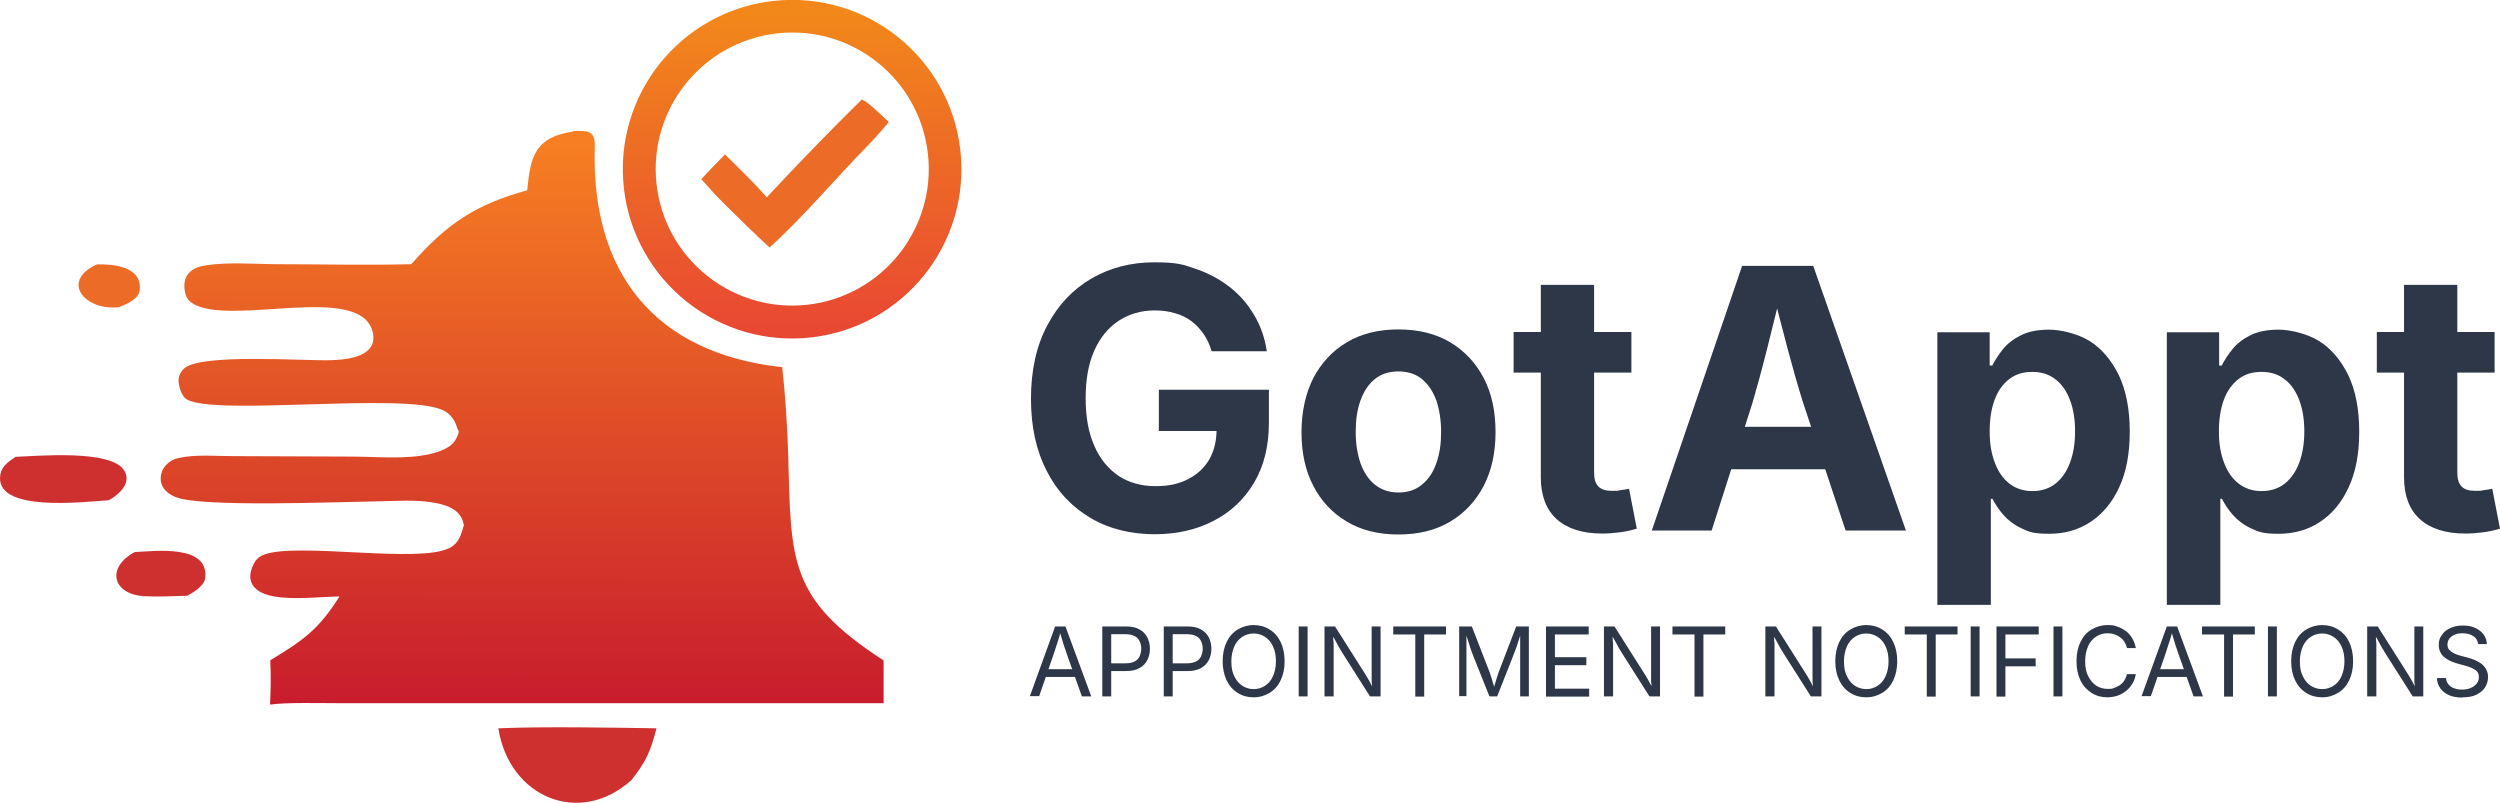 <?xml version="1.0" encoding="UTF-8"?>
<svg id="_Слой_1" xmlns="http://www.w3.org/2000/svg" version="1.1" xmlns:xlink="http://www.w3.org/1999/xlink" viewBox="0 0 1065.5 342.2">
  <!-- Generator: Adobe Illustrator 29.2.1, SVG Export Plug-In . SVG Version: 2.1.0 Build 116)  -->
  <defs>
    <linearGradient id="_Безымянный_градиент" data-name="Безымянный градиент" x1="-54.6" y1="-468.5" x2="-54.7" y2="-307.9" gradientTransform="translate(304.6 762.4) scale(1.5)" gradientUnits="userSpaceOnUse">
      <stop offset="0" stop-color="#f77f22"/>
      <stop offset="1" stop-color="#c81c2d"/>
    </linearGradient>
    <linearGradient id="_Безымянный_градиент_2" data-name="Безымянный градиент 2" x1="21.8" y1="-505.5" x2="22.2" y2="-411.9" gradientTransform="translate(304.6 762.4) scale(1.5)" gradientUnits="userSpaceOnUse">
      <stop offset="0" stop-color="#f2881a"/>
      <stop offset="1" stop-color="#e84633"/>
    </linearGradient>
  </defs>
  <path d="M244.2,55.8c5.8,0,9.6-.6,9.3,6.7-1.7,53.7,25.5,88.1,79.9,94,1.3,12.1,2.1,24.2,2.5,36.3,1.3,46.1-.3,62.1,40.7,88.7v18.2h-232.3c-7.1,0-22.6-.4-29.2.6.3-6.7.4-12.2.1-18.9,14.2-8.6,20.6-13.1,29.5-27.2-9,.2-19.1,1.5-27.9,0-3.4-.6-7.6-2-9.3-5.2-1.3-2.3-.9-4.9,0-7.2,1-2.8,2.5-4.5,5.3-5.5,14.5-5.2,66.1,4,78.9-2.8,3.9-2,4.9-5.8,6-9.7-.2-.8-.3-1.4-.6-2.2-1.8-4.5-6.4-6.2-10.8-7.1-8.4-1.8-17.8-.9-26.4-.8-16.2.2-73.6,2.6-84.9-1.8-2.6-1-5.1-2.7-6.1-5.5-.8-2.4-.4-5,1-7.1s3.8-3.6,6.2-4.1c7.2-1.6,15.9-.8,23.3-.8l50.1.2c10.7,0,22.9,1.3,33.4-1,4-.9,9.5-2.6,11.5-6.6s.8-3.1.4-4.7c-.9-3.3-3-6.1-6.1-7.5-16.5-7.7-97.7,2.7-109.3-4.7-1.8-1.2-2.9-4.5-3.2-6.6-.4-2.3.3-4.4,1.9-6.1,6.3-7.1,52.1-3.4,63.4-3.9,5-.2,13.1-.9,16.3-5.3,1.5-2,1.6-4.5,1-6.8-5.3-21.2-61.1-1.9-76.9-12.2-1.8-1.2-2.7-2.8-3.1-4.9-.5-2.6-.3-5.6,1.5-7.7,1.9-2.3,5-3.2,7.9-3.6,9.3-1.3,19.7-.5,29.1-.4,19.3,0,38.7.5,58,0,15-17.1,27.2-25.4,49.4-31.5,1.4-15,3.6-22.7,19.8-25.1l-.3-.2Z" fill="url(#_Безымянный_градиент)"/>
  <path d="M333.1.1c39.7-2.5,73.9,27.6,76.5,67.3s-27.4,74-67.1,76.7c-39.8,2.7-74.3-27.4-76.9-67.3C263,37,293.2,2.6,333.1.1h0ZM346.9,129.5c31.7-5.1,53.3-35,48.2-66.7s-34.9-53.3-66.6-48.2c-31.7,5.1-53.4,34.9-48.3,66.7,5.1,31.7,35,53.3,66.7,48.2h0Z" fill="url(#_Безымянный_градиент_2)"/>
  <path d="M367.4,42.5c2.3.6,9,7.3,11.4,9.5-3,3.7-6.3,7.3-9.6,10.7-13.6,14-26.8,29.7-41.2,42.8-6.1-5.6-12.5-11.9-18.4-17.7-4-4-6.9-7.1-10.7-11.4,2.9-3.3,7-7.4,10.1-10.6,5.9,5.9,12.3,12,17.8,18.3,13.2-14.2,26.7-28.1,40.5-41.7h.1Z" fill="#ec6c27"/>
  <path d="M212.4,310.4c19.4-.8,47.7-.3,67.4,0-2.5,9.8-4.4,14.1-10.7,22.1-22.3,20-52.2,7.1-56.7-22.1h0ZM6.6,194.7c9.1-.3,40.9-3.3,46.4,5.9,3.1,5.2-2,10-6.6,12.6-10.1.6-49.5,5.6-46.2-11.2.7-3.5,3.7-5.5,6.5-7.3h-.1ZM57.3,235.3c8.6-.4,31.4-3.4,30.2,10.7-.3,3.7-4.7,6.2-7.6,7.9-6.1.2-12.4.5-18.5.2-13.3-.8-16.3-12-4.2-18.7h.1Z" fill="#ce302f"/>
  <path d="M41.6,112.7c5.9-.2,19.4.6,17.9,11.3-.5,3.4-5.7,5.8-8.8,6.9-14.5,1.7-25.3-11.1-9.2-18.3h.1Z" fill="#ec6c27"/>
  <path d="M492.4,227.7c-10.5,0-19.8-2.3-27.7-7s-14.2-11.3-18.6-20c-4.5-8.7-6.7-18.9-6.7-30.8s2.3-22.6,7-31.3c4.6-8.7,10.9-15.3,18.8-19.9,7.9-4.6,16.8-6.9,26.7-6.9s12.3.9,17.7,2.8c5.5,1.8,10.3,4.5,14.6,7.8,4.3,3.4,7.7,7.4,10.4,12s4.5,9.7,5.3,15.3h-23.5c-.8-2.7-1.9-5.2-3.4-7.3-1.4-2.1-3.2-4-5.2-5.5s-4.4-2.7-7-3.4c-2.6-.8-5.5-1.2-8.6-1.2-5.8,0-10.9,1.5-15.4,4.4-4.4,2.9-7.9,7.1-10.4,12.7s-3.7,12.3-3.7,20.3,1.2,14.7,3.7,20.3c2.4,5.6,5.9,9.8,10.3,12.8,4.4,2.9,9.7,4.4,15.7,4.4s10.1-1,14-3,6.9-4.8,9-8.4c2.1-3.7,3.1-7.9,3.1-12.8l4.8.7h-29.4v-17.6h46.9v14.1c0,9.9-2.1,18.4-6.3,25.5s-9.9,12.5-17.3,16.3c-7.3,3.8-15.7,5.7-25.1,5.7h.3ZM596,227.8c-8.5,0-15.8-1.8-22-5.5s-11-8.8-14.3-15.3c-3.4-6.5-5-14.1-5-22.8s1.7-16.4,5-23c3.4-6.5,8.1-11.6,14.3-15.3s13.5-5.5,22-5.5,15.9,1.8,22.1,5.5c6.2,3.7,10.9,8.8,14.3,15.3,3.4,6.5,5,14.2,5,23s-1.7,16.3-5,22.8c-3.4,6.5-8.1,11.6-14.3,15.3s-13.5,5.5-22.1,5.5ZM596,209.9c4,0,7.4-1.1,10.1-3.4,2.7-2.2,4.8-5.3,6.1-9.2,1.4-3.9,2-8.3,2-13.2s-.7-9.4-2-13.3c-1.4-3.9-3.4-6.9-6.1-9.2-2.7-2.2-6.1-3.3-10.1-3.3s-7.4,1.1-10.1,3.3c-2.7,2.2-4.7,5.3-6.1,9.2-1.4,3.9-2,8.3-2,13.3s.7,9.3,2,13.2c1.4,3.9,3.4,7,6.1,9.2,2.7,2.2,6.1,3.4,10.1,3.4ZM695.3,141.5v17.3h-50.2v-17.3h50.2ZM656.7,121.4h22.7v80c0,2.7.6,4.7,1.8,5.9,1.2,1.3,3.2,1.9,5.9,1.9s2.1,0,3.6-.3c1.6-.2,2.7-.4,3.6-.6l3.3,17c-2.5.8-5,1.3-7.5,1.6s-4.9.5-7.2.5c-8.5,0-15-2.1-19.5-6.2s-6.7-10.1-6.7-17.8v-82h0ZM704,226.1l38.5-112.8h30.3l39.5,112.8h-25.7l-18.1-54.4c-2.2-7-4.4-14.7-6.6-23-2.2-8.4-4.6-17.5-7.1-27.4h5.1c-2.4,9.9-4.7,19.1-6.8,27.5s-4.2,16-6.2,22.9l-17.4,54.4h-25.5,0ZM728.1,200v-18.1h60.2v18.1h-60.2ZM825.7,257.8v-116.2h22.3v14.2h1.1c1.1-2.2,2.6-4.5,4.5-6.9s4.5-4.4,7.7-6,7.2-2.4,12-2.4,12,1.6,17.2,4.8,9.3,8.1,12.5,14.5c3.1,6.5,4.7,14.5,4.7,24.1s-1.5,17.3-4.5,23.8-7.1,11.4-12.3,14.8c-5.2,3.4-11,5-17.6,5s-8.5-.8-11.7-2.3-5.8-3.5-7.8-5.8-3.5-4.6-4.6-6.8h-.7v45.2h-22.8ZM866.2,209.3c3.9,0,7.3-1.1,10-3.3s4.7-5.2,6.1-9,2.1-8.2,2.1-13.2-.7-9.3-2.1-13.1-3.4-6.8-6.1-8.9c-2.7-2.2-6-3.3-10-3.3s-7.2,1-9.9,3.1-4.8,5-6.2,8.8c-1.4,3.8-2.1,8.2-2.1,13.4s.7,9.5,2.2,13.4c1.4,3.8,3.5,6.8,6.2,8.9s6,3.2,9.8,3.2h0ZM923.5,257.8v-116.2h22.3v14.2h1.1c1.1-2.2,2.6-4.5,4.5-6.9s4.5-4.4,7.7-6,7.2-2.4,12-2.4,12,1.6,17.2,4.8,9.3,8.1,12.5,14.5c3.1,6.5,4.7,14.5,4.7,24.1s-1.5,17.3-4.5,23.8-7.1,11.4-12.3,14.8c-5.2,3.4-11,5-17.6,5s-8.5-.8-11.7-2.3-5.8-3.5-7.8-5.8-3.5-4.6-4.6-6.8h-.7v45.2h-22.8ZM963.9,209.3c3.9,0,7.3-1.1,10-3.3s4.7-5.2,6.1-9,2.1-8.2,2.1-13.2-.7-9.3-2.1-13.1-3.4-6.8-6.1-8.9c-2.7-2.2-6-3.3-10-3.3s-7.2,1-9.9,3.1-4.8,5-6.2,8.8c-1.4,3.8-2.1,8.2-2.1,13.4s.7,9.5,2.2,13.4c1.4,3.8,3.5,6.8,6.2,8.9s6,3.2,9.8,3.2h0ZM1063.2,141.5v17.3h-50.2v-17.3h50.2ZM1024.6,121.4h22.7v80c0,2.7.6,4.7,1.8,5.9,1.2,1.3,3.2,1.9,5.9,1.9s2.1,0,3.6-.3c1.6-.2,2.7-.4,3.6-.6l3.3,17c-2.5.8-5,1.3-7.5,1.6s-4.9.5-7.2.5c-8.5,0-15-2.1-19.5-6.2s-6.7-10.1-6.7-17.8v-82h0ZM438.9,296.8l10.8-29.8h4.4l11,29.8h-4l-6.3-17.7c-.4-1.1-.8-2.5-1.4-4.1-.5-1.6-1.1-3.7-1.9-6.3h.7c-.7,2.6-1.3,4.7-1.9,6.3-.5,1.7-1,3-1.3,4l-6.1,17.7h-4ZM444.4,288.5v-3.3h15.3v3.3h-15.3ZM469.8,296.8v-29.8h10.2c2.3,0,4.2.4,5.7,1.3,1.5.8,2.6,2,3.3,3.4s1.1,3,1.1,4.8-.4,3.4-1.1,4.8c-.7,1.4-1.8,2.6-3.3,3.4-1.5.9-3.4,1.3-5.7,1.3h-7.2v-3.3h7c1.6,0,2.8-.3,3.8-.8s1.7-1.3,2.1-2.2c.4-.9.7-2,.7-3.2s-.2-2.2-.7-3.2c-.4-.9-1.1-1.7-2.1-2.2s-2.2-.8-3.8-.8h-6.2v26.5h-3.8ZM496,296.8v-29.8h10.2c2.3,0,4.2.4,5.7,1.3,1.5.8,2.6,2,3.3,3.4s1.1,3,1.1,4.8-.4,3.4-1.1,4.8c-.7,1.4-1.8,2.6-3.3,3.4-1.5.9-3.4,1.3-5.7,1.3h-7.2v-3.3h7c1.6,0,2.8-.3,3.8-.8s1.7-1.3,2.1-2.2c.4-.9.7-2,.7-3.2s-.2-2.2-.7-3.2c-.4-.9-1.1-1.7-2.1-2.2s-2.2-.8-3.8-.8h-6.2v26.5h-3.8ZM534.3,297.2c-2.5,0-4.8-.6-6.8-1.9-2-1.2-3.6-3-4.7-5.3s-1.7-5-1.7-8.2.6-5.9,1.7-8.2c1.1-2.3,2.7-4.1,4.7-5.3s4.3-1.9,6.8-1.9,4.8.6,6.8,1.9c2,1.2,3.6,3,4.7,5.3s1.7,5,1.7,8.2-.6,5.9-1.7,8.2c-1.1,2.3-2.7,4.1-4.7,5.3s-4.3,1.9-6.8,1.9ZM534.3,293.7c1.8,0,3.4-.5,4.8-1.4,1.4-.9,2.6-2.2,3.4-4,.8-1.8,1.3-3.9,1.3-6.4s-.4-4.7-1.3-6.5c-.8-1.8-2-3.1-3.4-4s-3-1.4-4.8-1.4-3.4.5-4.8,1.4c-1.4.9-2.6,2.2-3.4,4s-1.3,3.9-1.3,6.5.4,4.7,1.3,6.4c.8,1.7,2,3.1,3.4,4s3.1,1.4,4.8,1.4ZM557.3,267v29.8h-3.8v-29.8h3.8ZM564.5,296.8v-29.8h4.5l12.1,19.1c.3.5.7,1.1,1.2,1.9.5.8.9,1.6,1.5,2.6.5,1,1,2,1.6,3.1h-.5l-.3-3.3v-23.4h3.8v29.8h-4.5l-10.8-17-1.5-2.4c-.5-.8-1.1-1.8-1.7-3-.6-1.1-1.4-2.6-2.4-4.2h.7c0,1.5,0,2.8.2,4.1,0,1.3,0,2.3,0,3.3v19.2h-4ZM593.8,270.4v-3.4h22.5v3.4h-9.3v26.5h-3.8v-26.5h-9.4ZM621.9,296.8v-29.8h5.4l7.3,18.8c.2.4.4,1,.6,1.7.2.7.5,1.4.7,2.2s.5,1.5.7,2.3.4,1.5.6,2.1h-.8c.2-.6.4-1.3.6-2.1.2-.8.5-1.5.7-2.3s.5-1.5.7-2.2.4-1.2.6-1.7l7.2-18.8h5.4v29.8h-3.7v-26.8h.3c-.3.9-.6,1.9-.9,2.8-.3,1-.6,1.9-.9,2.8-.3.9-.6,1.7-.9,2.4-.3.7-.5,1.3-.7,1.8l-6.7,17h-3.3l-6.8-17c-.2-.5-.4-1.1-.7-1.8s-.5-1.5-.8-2.4-.6-1.8-.9-2.8-.6-1.9-1-2.9h.4v26.8h-3.6.5ZM658.9,296.8v-29.8h18.2v3.4h-14.4v9.7h13.4v3.4h-13.4v10h14.6v3.4h-18.4ZM683.6,296.8v-29.8h4.5l12.1,19.1c.3.5.7,1.1,1.2,1.9.5.8.9,1.6,1.5,2.6.5,1,1,2,1.6,3.1h-.5l-.3-3.3c0-1,0-2,0-2.9v-20.5h3.8v29.8h-4.5l-10.8-17-1.5-2.4c-.5-.8-1.1-1.8-1.7-3-.6-1.1-1.4-2.6-2.4-4.2h.7c0,1.5,0,2.8.2,4.1,0,1.3,0,2.3,0,3.3v19.2h-3.9ZM712.8,270.4v-3.4h22.5v3.4h-9.3v26.5h-3.8v-26.5h-9.4ZM752.4,296.8v-29.8h4.5l12.1,19.1c.3.5.7,1.1,1.2,1.9.5.8.9,1.6,1.5,2.6.5,1,1,2,1.6,3.1h-.5l-.3-3.3c0-1,0-2,0-2.9v-20.5h3.8v29.8h-4.5l-10.8-17-1.5-2.4c-.5-.8-1.1-1.8-1.7-3-.6-1.1-1.4-2.6-2.4-4.2h.7c0,1.5,0,2.8.2,4.1,0,1.3,0,2.3,0,3.3v19.2h-3.9ZM795.4,297.2c-2.5,0-4.8-.6-6.8-1.9-2-1.2-3.6-3-4.7-5.3s-1.7-5-1.7-8.2.6-5.9,1.7-8.2c1.1-2.3,2.7-4.1,4.7-5.3s4.3-1.9,6.8-1.9,4.8.6,6.8,1.9c2,1.2,3.6,3,4.7,5.3s1.7,5,1.7,8.2-.6,5.9-1.7,8.2-2.7,4.1-4.7,5.3-4.3,1.9-6.8,1.9h0ZM795.4,293.7c1.8,0,3.4-.5,4.8-1.4s2.6-2.2,3.4-4,1.3-3.9,1.3-6.4-.4-4.7-1.3-6.5c-.8-1.8-2-3.1-3.4-4s-3-1.4-4.8-1.4-3.4.5-4.8,1.4c-1.4.9-2.6,2.2-3.4,4s-1.3,3.9-1.3,6.5.4,4.7,1.3,6.4c.8,1.7,2,3.1,3.4,4s3.1,1.4,4.8,1.4h0ZM811.8,270.4v-3.4h22.5v3.4h-9.3v26.5h-3.8v-26.5h-9.4,0ZM843.7,267v29.8h-3.8v-29.8h3.8ZM850.9,296.8v-29.8h18v3.4h-14.2v10.2h12.9v3.4h-12.9v12.9h-3.8ZM879,267v29.8h-3.8v-29.8h3.8ZM898.2,297.2c-2.5,0-4.8-.6-6.8-1.9s-3.6-3-4.7-5.3-1.7-5-1.7-8.2.6-5.9,1.7-8.2,2.7-4.1,4.7-5.3,4.3-1.9,6.8-1.9,2.9.2,4.3.7c1.3.4,2.5,1.1,3.6,1.9,1.1.8,2,1.9,2.7,3.1s1.2,2.6,1.5,4.1h-3.8c-.2-1-.6-1.9-1.1-2.7s-1.1-1.4-1.9-2c-.7-.5-1.6-.9-2.5-1.2s-1.8-.4-2.8-.4c-1.8,0-3.4.5-4.8,1.4s-2.6,2.2-3.4,4-1.3,3.9-1.3,6.5.4,4.7,1.3,6.4,2,3.1,3.4,4,3,1.4,4.8,1.4,1.9,0,2.8-.4c.9-.3,1.7-.7,2.5-1.2.7-.5,1.4-1.2,1.9-2s.9-1.7,1.1-2.7h3.8c-.3,1.5-.7,2.9-1.5,4.1-.7,1.2-1.6,2.2-2.7,3.1-1.1.9-2.3,1.5-3.6,2-1.3.4-2.8.7-4.3.7h0ZM912.7,296.8l10.8-29.8h4.4l11,29.8h-4l-6.3-17.7c-.4-1.1-.8-2.5-1.4-4.1-.5-1.6-1.1-3.7-1.9-6.3h.7c-.7,2.6-1.3,4.7-1.9,6.3-.5,1.7-1,3-1.3,4l-6.1,17.7h-4,0ZM918.2,288.5v-3.3h15.3v3.3h-15.3ZM938.5,270.4v-3.4h22.5v3.4h-9.3v26.5h-3.8v-26.5h-9.4,0ZM970.4,267v29.8h-3.8v-29.8h3.8ZM989.7,297.2c-2.5,0-4.8-.6-6.8-1.9-2-1.2-3.6-3-4.7-5.3s-1.7-5-1.7-8.2.6-5.9,1.7-8.2,2.7-4.1,4.7-5.3,4.3-1.9,6.8-1.9,4.8.6,6.8,1.9c2,1.2,3.6,3,4.7,5.3s1.7,5,1.7,8.2-.6,5.9-1.7,8.2-2.7,4.1-4.7,5.3-4.3,1.9-6.8,1.9ZM989.7,293.7c1.8,0,3.4-.5,4.8-1.4s2.6-2.2,3.4-4,1.3-3.9,1.3-6.4-.4-4.7-1.3-6.5c-.8-1.8-2-3.1-3.4-4s-3-1.4-4.8-1.4-3.4.5-4.8,1.4-2.6,2.2-3.4,4-1.3,3.9-1.3,6.5.4,4.7,1.3,6.4c.8,1.7,2,3.1,3.4,4s3.1,1.4,4.8,1.4ZM1008.9,296.8v-29.8h4.5l12.1,19.1c.3.5.7,1.1,1.2,1.9.5.8.9,1.6,1.5,2.6.5,1,1,2,1.6,3.1h-.5l-.3-3.3c0-1,0-2,0-2.9v-20.5h3.8v29.8h-4.5l-10.8-17-1.5-2.4c-.5-.8-1.1-1.8-1.7-3-.6-1.1-1.4-2.6-2.4-4.2h.7c0,1.5,0,2.8.2,4.1,0,1.3,0,2.3,0,3.3v19.2h-3.9ZM1049.4,297.3c-2.1,0-4-.3-5.6-1s-2.8-1.7-3.7-2.9c-.9-1.2-1.4-2.7-1.5-4.4h3.9c0,1.1.5,2,1.1,2.8.7.7,1.5,1.3,2.5,1.6,1,.4,2.1.5,3.3.5s2.6-.2,3.6-.7c1.1-.4,1.9-1.1,2.6-1.9.6-.8.9-1.7.9-2.8s-.3-1.7-.8-2.3-1.3-1.1-2.2-1.5c-.9-.4-1.9-.7-2.9-1l-3.6-1c-2.4-.7-4.3-1.7-5.6-2.9-1.3-1.3-2-2.9-2-4.9s.5-3.2,1.4-4.4c.9-1.3,2.1-2.2,3.7-2.9,1.5-.7,3.3-1,5.2-1s3.7.3,5.2,1,2.7,1.6,3.6,2.8,1.3,2.5,1.4,4.1h-3.7c-.2-1.5-.9-2.6-2.1-3.4-1.2-.8-2.7-1.2-4.5-1.2s-2.4.2-3.4.6c-1,.4-1.7,1-2.3,1.7-.5.7-.8,1.6-.8,2.5s.3,1.9,1,2.5c.6.6,1.4,1.1,2.3,1.5s1.7.6,2.4.8l3,.8c.8.2,1.7.5,2.7.9s1.9.9,2.8,1.5,1.6,1.4,2.2,2.4.9,2.1.9,3.5-.4,3.1-1.3,4.4c-.8,1.3-2.1,2.3-3.7,3.1s-3.6,1.1-5.9,1.1h0Z" fill="#2d3748"/>
</svg>